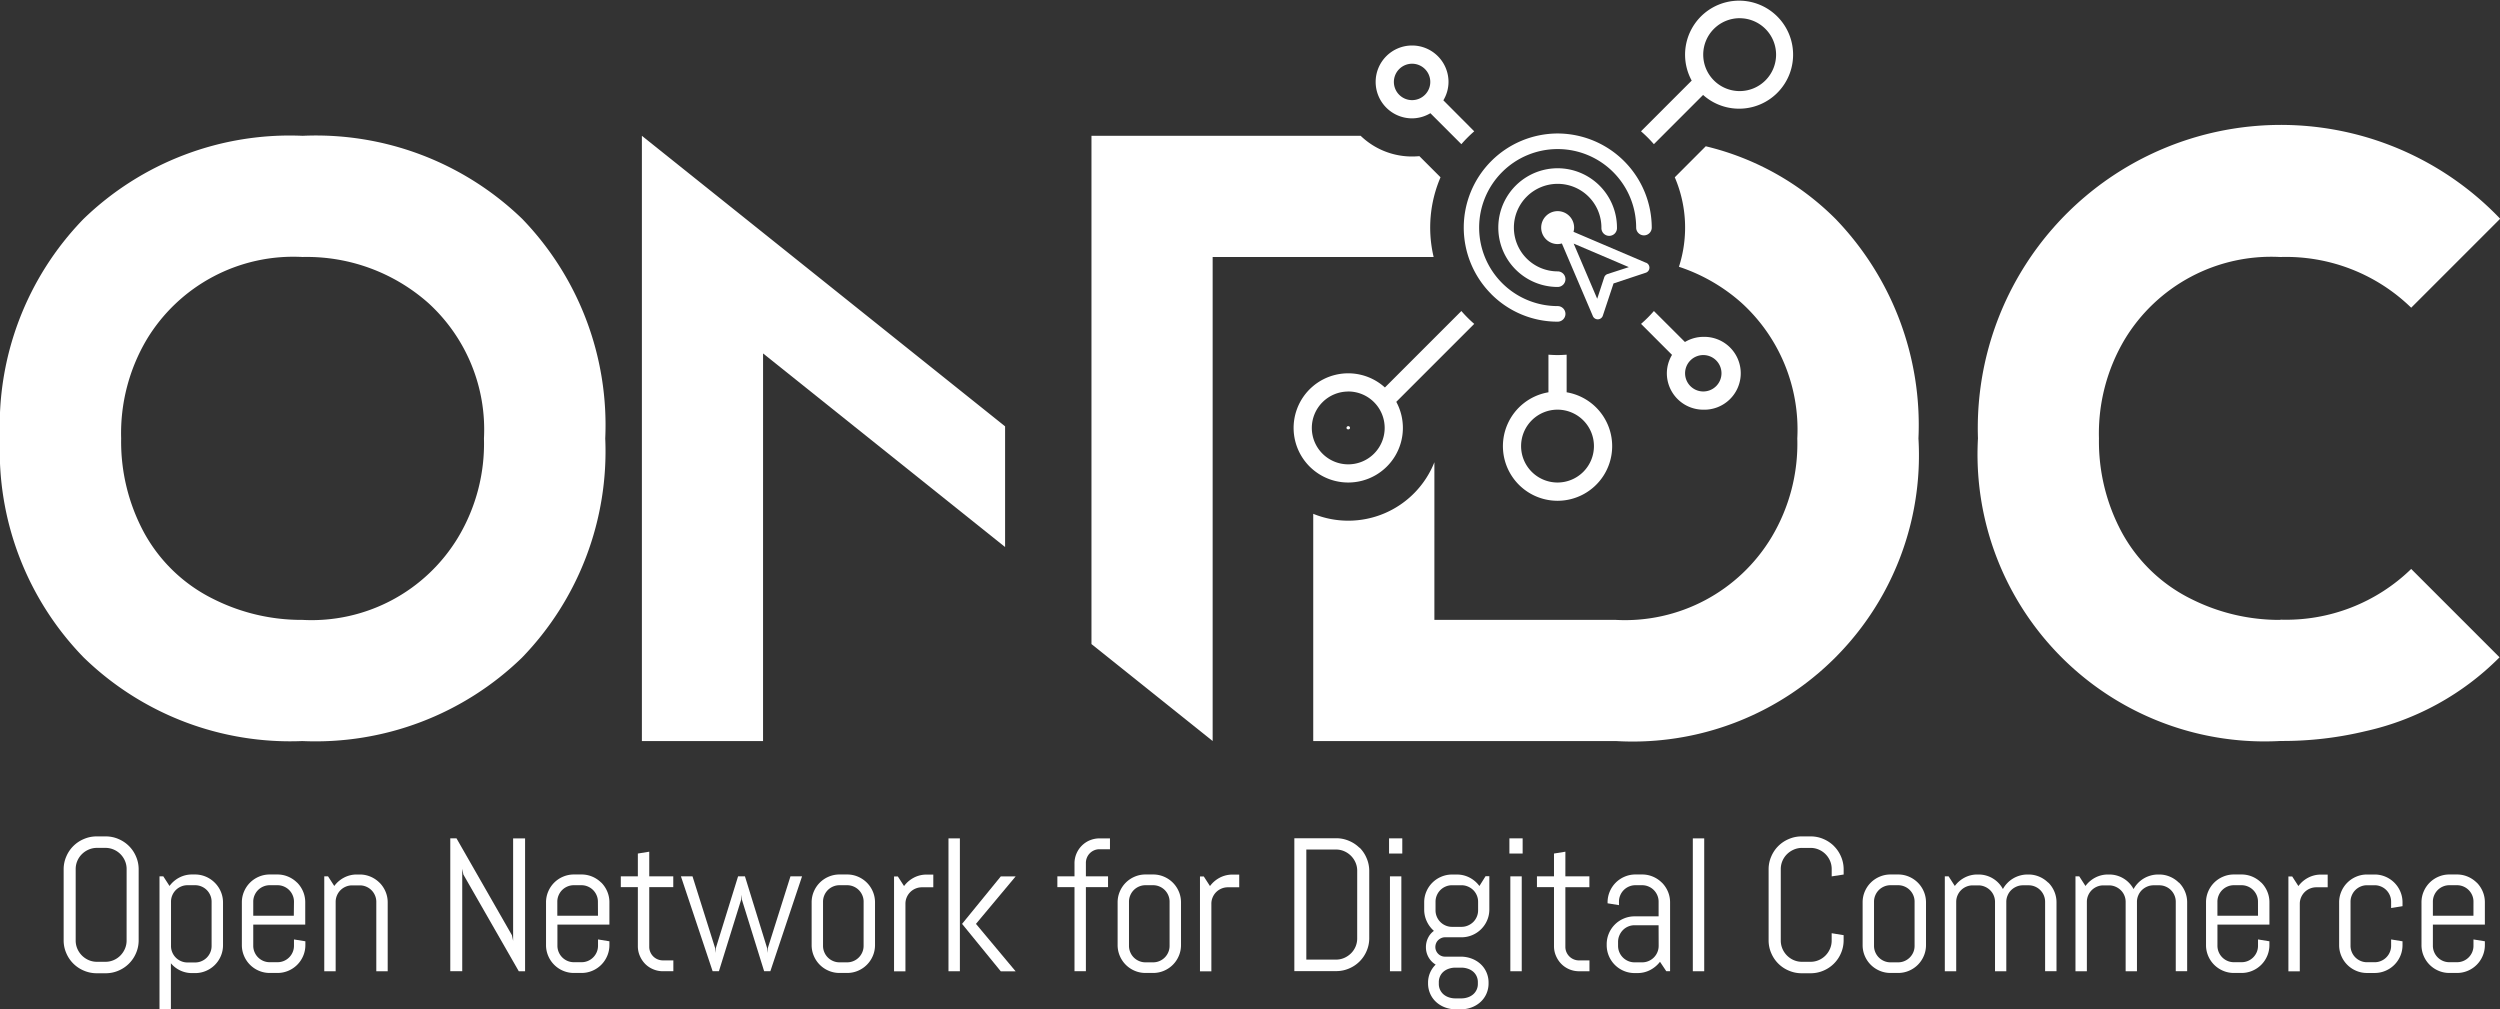 <?xml version="1.0" encoding="UTF-8"?> <svg xmlns="http://www.w3.org/2000/svg" xmlns:xlink="http://www.w3.org/1999/xlink" width="93.681" height="37.819" viewBox="0 0 93.681 37.819"><rect x="0" y="0" width="93.681" height="37.819" fill="#333333" stroke="none"/><defs><clipPath id="clip-path"><rect id="Rectangle_58482" data-name="Rectangle 58482" width="93.681" height="37.819" fill="none"></rect></clipPath></defs><g id="Group_168482" data-name="Group 168482" transform="translate(-422 -432)"><g id="Group_168481" data-name="Group 168481" transform="translate(422 432)"><g id="Group_168480" data-name="Group 168480" transform="translate(0 0)" clip-path="url(#clip-path)"><path id="Path_161873" data-name="Path 161873" d="M21.019,244.069a1.236,1.236,0,0,0-.389-.262,1.192,1.192,0,0,0-.476-.1H19.8a1.2,1.2,0,0,0-.477.1,1.223,1.223,0,0,0-.653.651,1.193,1.193,0,0,0-.1.476v2.674a1.192,1.192,0,0,0,.1.476,1.224,1.224,0,0,0,.653.651,1.209,1.209,0,0,0,.477.1h.354a1.2,1.2,0,0,0,.476-.1,1.227,1.227,0,0,0,.651-.651,1.192,1.192,0,0,0,.1-.476v-2.674a1.193,1.193,0,0,0-.1-.476,1.234,1.234,0,0,0-.262-.389m-.09,3.538a.773.773,0,0,1-.063.311.827.827,0,0,1-.17.253.791.791,0,0,1-.252.172.772.772,0,0,1-.311.063h-.313a.772.772,0,0,1-.311-.063.813.813,0,0,1-.425-.425.773.773,0,0,1-.063-.311v-2.674a.772.772,0,0,1,.063-.311.793.793,0,0,1,.172-.252.824.824,0,0,1,.254-.17.772.772,0,0,1,.311-.063h.313a.772.772,0,0,1,.311.063.8.8,0,0,1,.422.422.772.772,0,0,1,.063.311Z" transform="translate(-16.185 -212.365)" fill="#fff"></path><path id="Path_161874" data-name="Path 161874" d="M48.533,255.086a1.049,1.049,0,0,0-.333-.224,1.022,1.022,0,0,0-.406-.082h-.108a1.014,1.014,0,0,0-.481.116,1.065,1.065,0,0,0-.366.314l-.233-.361h-.142v4.98h.427v-1.722a1.025,1.025,0,0,0,.8.368h.108a1.022,1.022,0,0,0,.406-.082,1.042,1.042,0,0,0,.557-.557,1.022,1.022,0,0,0,.082-.406v-1.6a1.023,1.023,0,0,0-.082-.406,1.047,1.047,0,0,0-.224-.333m-.122,2.368a.6.6,0,0,1-.049.241.616.616,0,0,1-.328.328.6.6,0,0,1-.241.049h-.285a.6.6,0,0,1-.241-.049.616.616,0,0,1-.328-.328.6.6,0,0,1-.049-.241V255.8a.6.6,0,0,1,.049-.241.615.615,0,0,1,.328-.328.6.6,0,0,1,.241-.049h.285a.6.6,0,0,1,.241.049.615.615,0,0,1,.328.328.6.6,0,0,1,.049.241Z" transform="translate(-40.487 -222.011)" fill="#fff"></path><path id="Path_161875" data-name="Path 161875" d="M72.535,255.086a1.049,1.049,0,0,0-.333-.224,1.025,1.025,0,0,0-.406-.082H71.51a1.025,1.025,0,0,0-.406.082,1.043,1.043,0,0,0-.557.557,1.023,1.023,0,0,0-.082.406v1.6a1.024,1.024,0,0,0,.082.406,1.043,1.043,0,0,0,.557.557,1.025,1.025,0,0,0,.406.082H71.8a1.024,1.024,0,0,0,.406-.082,1.042,1.042,0,0,0,.557-.557,1.023,1.023,0,0,0,.082-.406v-.142l-.427-.069v.236a.6.6,0,0,1-.049.241.616.616,0,0,1-.328.328.606.606,0,0,1-.241.048H71.51a.606.606,0,0,1-.241-.048.616.616,0,0,1-.328-.328.6.6,0,0,1-.049-.241v-.792H72.84v-.837a1.023,1.023,0,0,0-.082-.406,1.049,1.049,0,0,0-.224-.333m-.122,1.243H70.892V255.8a.6.6,0,0,1,.049-.241.616.616,0,0,1,.328-.328.6.6,0,0,1,.241-.049H71.8a.6.6,0,0,1,.241.049.616.616,0,0,1,.328.328.6.6,0,0,1,.049.241Z" transform="translate(-61.402 -222.011)" fill="#fff"></path><path id="Path_161876" data-name="Path 161876" d="M96.537,255.086a1.049,1.049,0,0,0-.333-.224,1.023,1.023,0,0,0-.406-.082h-.108a1.015,1.015,0,0,0-.481.116,1.066,1.066,0,0,0-.366.314l-.233-.361h-.142v3.556h.427v-2.6a.6.6,0,0,1,.049-.241.615.615,0,0,1,.328-.328.6.6,0,0,1,.241-.049H95.8a.6.6,0,0,1,.241.049.615.615,0,0,1,.328.328.6.6,0,0,1,.049.241v2.6h.427v-2.58a1.023,1.023,0,0,0-.082-.406,1.051,1.051,0,0,0-.224-.333" transform="translate(-82.317 -222.01)" fill="#fff"></path><path id="Path_161877" data-name="Path 161877" d="M133.54,248.091l-.045-.212-2.077-3.629h-.233v4.979h.448V245.39l.042.215,2.077,3.625h.236v-4.979h-.448Z" transform="translate(-114.312 -212.835)" fill="#fff"></path><path id="Path_161878" data-name="Path 161878" d="M161.146,255.086a1.049,1.049,0,0,0-.333-.224,1.025,1.025,0,0,0-.406-.082h-.285a1.026,1.026,0,0,0-.406.082,1.043,1.043,0,0,0-.557.557,1.023,1.023,0,0,0-.082.406v1.6a1.023,1.023,0,0,0,.082.406,1.043,1.043,0,0,0,.557.557,1.025,1.025,0,0,0,.406.082h.285a1.024,1.024,0,0,0,.406-.082,1.042,1.042,0,0,0,.557-.557,1.023,1.023,0,0,0,.082-.406v-.142l-.427-.069v.236a.6.6,0,0,1-.049.241.616.616,0,0,1-.328.328.606.606,0,0,1-.241.048h-.285a.606.606,0,0,1-.241-.048.616.616,0,0,1-.328-.328.6.6,0,0,1-.049-.241v-.792h1.948v-.837a1.023,1.023,0,0,0-.082-.406,1.049,1.049,0,0,0-.224-.333m-.122,1.243H159.5V255.8a.6.6,0,0,1,.049-.241.616.616,0,0,1,.328-.328.6.6,0,0,1,.241-.049h.285a.6.6,0,0,1,.241.049.616.616,0,0,1,.328.328.6.6,0,0,1,.049.241Z" transform="translate(-138.616 -222.011)" fill="#fff"></path><path id="Path_161879" data-name="Path 161879" d="M181.93,248.138l-.427.069v.854h-.639v.406h.639v2.212a.9.9,0,0,0,.075.365.985.985,0,0,0,.2.3.917.917,0,0,0,.3.2.927.927,0,0,0,.366.073h.389v-.406h-.389a.511.511,0,0,1-.474-.311.494.494,0,0,1-.04-.2v-2.233h.9v-.406h-.9Z" transform="translate(-157.601 -216.223)" fill="#fff"></path><path id="Path_161880" data-name="Path 161880" d="M201.644,258.007l-.014.184-.014-.184-.83-2.688h-.257l-.833,2.688-.014.184-.014-.184-.847-2.688h-.434l1.188,3.556h.236l.833-2.681.014-.184.014.184.833,2.681h.233l1.188-3.556h-.434Z" transform="translate(-172.871 -222.481)" fill="#fff"></path><path id="Path_161881" data-name="Path 161881" d="M238.524,255.086a1.049,1.049,0,0,0-.333-.224,1.022,1.022,0,0,0-.406-.082H237.5a1.023,1.023,0,0,0-.406.082,1.043,1.043,0,0,0-.557.557,1.023,1.023,0,0,0-.082.406v1.6a1.022,1.022,0,0,0,.082.406,1.043,1.043,0,0,0,.557.557,1.023,1.023,0,0,0,.406.082h.285a1.021,1.021,0,0,0,.406-.082,1.042,1.042,0,0,0,.557-.557,1.022,1.022,0,0,0,.082-.406v-1.6a1.023,1.023,0,0,0-.082-.406,1.047,1.047,0,0,0-.224-.333m-.122,2.368a.6.6,0,0,1-.049.241.616.616,0,0,1-.328.328.6.6,0,0,1-.241.049H237.5a.6.6,0,0,1-.241-.049.616.616,0,0,1-.328-.328.6.6,0,0,1-.049-.241V255.8a.6.6,0,0,1,.049-.241.615.615,0,0,1,.328-.328.6.6,0,0,1,.241-.049h.285a.6.6,0,0,1,.241.049.615.615,0,0,1,.328.328.6.6,0,0,1,.049.241Z" transform="translate(-206.041 -222.011)" fill="#fff"></path><path id="Path_161882" data-name="Path 161882" d="M261.2,254.9a1.066,1.066,0,0,0-.366.314l-.233-.361h-.142v3.556h.427v-2.531a.6.6,0,0,1,.048-.241.616.616,0,0,1,.328-.328.606.606,0,0,1,.241-.049h.427v-.476h-.25a1.016,1.016,0,0,0-.481.116" transform="translate(-226.957 -222.011)" fill="#fff"></path><path id="Path_161883" data-name="Path 161883" d="M281.752,255.32,280.3,257.1l1.451,1.778h.556l-1.486-1.778,1.486-1.778Z" transform="translate(-244.249 -222.48)" fill="#fff"></path><rect id="Rectangle_58476" data-name="Rectangle 58476" width="0.427" height="4.979" transform="translate(35.542 31.416)" fill="#fff"></rect><path id="Path_161884" data-name="Path 161884" d="M309.272,244.324a.939.939,0,0,0-.5.5.927.927,0,0,0-.073.366v.483h-.642v.406h.642v3.15h.427v-3.15h.83v-.406h-.83v-.5a.513.513,0,0,1,.149-.365.515.515,0,0,1,.161-.109.5.5,0,0,1,.2-.04h.392v-.406h-.392a.915.915,0,0,0-.365.073" transform="translate(-268.435 -212.836)" fill="#fff"></path><path id="Path_161885" data-name="Path 161885" d="M327.675,255.086a1.05,1.05,0,0,0-.333-.224,1.022,1.022,0,0,0-.406-.082h-.285a1.023,1.023,0,0,0-.406.082,1.043,1.043,0,0,0-.557.557,1.023,1.023,0,0,0-.082.406v1.6a1.022,1.022,0,0,0,.082.406,1.043,1.043,0,0,0,.557.557,1.022,1.022,0,0,0,.406.082h.285a1.021,1.021,0,0,0,.406-.082,1.041,1.041,0,0,0,.557-.557,1.022,1.022,0,0,0,.082-.406v-1.6a1.023,1.023,0,0,0-.082-.406,1.048,1.048,0,0,0-.224-.333m-.122,2.368a.6.6,0,0,1-.049.241.616.616,0,0,1-.328.328.6.6,0,0,1-.241.049h-.285a.6.6,0,0,1-.241-.049.615.615,0,0,1-.328-.328.6.6,0,0,1-.049-.241V255.8a.6.6,0,0,1,.049-.241.614.614,0,0,1,.328-.328.6.6,0,0,1,.241-.049h.285a.6.6,0,0,1,.241.049.615.615,0,0,1,.328.328.6.6,0,0,1,.049.241Z" transform="translate(-283.726 -222.011)" fill="#fff"></path><path id="Path_161886" data-name="Path 161886" d="M350.349,254.9a1.065,1.065,0,0,0-.366.314l-.233-.361h-.142v3.556h.427v-2.531a.6.6,0,0,1,.048-.241.616.616,0,0,1,.328-.328.606.606,0,0,1,.241-.049h.427v-.476h-.25a1.015,1.015,0,0,0-.481.116" transform="translate(-304.642 -222.011)" fill="#fff"></path><path id="Path_161887" data-name="Path 161887" d="M379.539,244.609a1.227,1.227,0,0,0-.391-.262,1.205,1.205,0,0,0-.478-.1h-1.576v4.979h1.576a1.205,1.205,0,0,0,.478-.1,1.223,1.223,0,0,0,.653-.651,1.191,1.191,0,0,0,.1-.476v-2.531a1.205,1.205,0,0,0-.1-.478,1.224,1.224,0,0,0-.262-.391m-.09,3.4a.774.774,0,0,1-.062.311.789.789,0,0,1-.172.252.826.826,0,0,1-.253.17.772.772,0,0,1-.311.063h-1.108v-4.125h1.108a.772.772,0,0,1,.311.063.813.813,0,0,1,.425.425.773.773,0,0,1,.063.311Z" transform="translate(-328.592 -212.836)" fill="#fff"></path><rect id="Rectangle_58477" data-name="Rectangle 58477" width="0.427" height="3.556" transform="translate(52.085 32.839)" fill="#fff"></rect><rect id="Rectangle_58478" data-name="Rectangle 58478" width="0.496" height="0.569" transform="translate(52.051 31.415)" fill="#fff"></rect><path id="Path_161888" data-name="Path 161888" d="M416.99,255.211a1.065,1.065,0,0,0-.366-.314,1.015,1.015,0,0,0-.481-.116h-.177a1.021,1.021,0,0,0-.406.082,1.044,1.044,0,0,0-.558.557,1.025,1.025,0,0,0-.081.406v.267a1.032,1.032,0,0,0,.1.448,1.069,1.069,0,0,0,.264.351.7.7,0,0,0-.219.262.776.776,0,0,0-.08.349.755.755,0,0,0,.365.653.951.951,0,0,0-.208.3.937.937,0,0,0-.077.382v.014a.95.95,0,0,0,.082.4.923.923,0,0,0,.224.309,1.027,1.027,0,0,0,.333.2,1.153,1.153,0,0,0,.406.071h.177a1.153,1.153,0,0,0,.406-.071,1.027,1.027,0,0,0,.333-.2.923.923,0,0,0,.224-.309.95.95,0,0,0,.082-.4v-.014a.949.949,0,0,0-.082-.4.921.921,0,0,0-.224-.309,1.032,1.032,0,0,0-.333-.2,1.157,1.157,0,0,0-.406-.071H415.7a.355.355,0,0,1-.139-.028.365.365,0,0,1-.194-.194.353.353,0,0,1-.028-.139.366.366,0,0,1,.028-.141.334.334,0,0,1,.078-.116.4.4,0,0,1,.116-.078.336.336,0,0,1,.139-.03h.618a1.024,1.024,0,0,0,.406-.082,1.044,1.044,0,0,0,.557-.557,1.021,1.021,0,0,0,.081-.406v-1.243h-.142Zm-1.521,3.608a.531.531,0,0,1,.049-.231.5.5,0,0,1,.132-.172.605.605,0,0,1,.2-.108.745.745,0,0,1,.241-.038h.219a.746.746,0,0,1,.241.038.6.6,0,0,1,.2.108.5.5,0,0,1,.132.172.532.532,0,0,1,.049.231v.056a.51.51,0,0,1-.181.4.591.591,0,0,1-.2.109.749.749,0,0,1-.241.038h-.219a.748.748,0,0,1-.241-.038.593.593,0,0,1-.2-.109.511.511,0,0,1-.181-.4Zm1.472-2.7a.6.6,0,0,1-.048.241.613.613,0,0,1-.134.2.645.645,0,0,1-.2.132.6.6,0,0,1-.241.049h-.354a.6.6,0,0,1-.241-.049.616.616,0,0,1-.328-.328.6.6,0,0,1-.049-.241V255.8a.6.6,0,0,1,.049-.241.616.616,0,0,1,.328-.328.6.6,0,0,1,.241-.049h.354a.6.6,0,0,1,.241.049.647.647,0,0,1,.2.132.613.613,0,0,1,.134.2.606.606,0,0,1,.048.241Z" transform="translate(-361.553 -222.01)" fill="#fff"></path><rect id="Rectangle_58479" data-name="Rectangle 58479" width="0.496" height="0.569" transform="translate(56.561 31.415)" fill="#fff"></rect><rect id="Rectangle_58480" data-name="Rectangle 58480" width="0.427" height="3.556" transform="translate(56.596 32.839)" fill="#fff"></rect><path id="Path_161889" data-name="Path 161889" d="M448.844,248.138l-.427.069v.854h-.639v.406h.639v2.212a.9.9,0,0,0,.075.365.981.981,0,0,0,.2.3.931.931,0,0,0,.665.274h.389v-.406h-.389a.512.512,0,0,1-.474-.311.494.494,0,0,1-.04-.2v-2.233h.9v-.406h-.9Z" transform="translate(-390.185 -216.223)" fill="#fff"></path><path id="Path_161890" data-name="Path 161890" d="M470.151,255.086a1.051,1.051,0,0,0-.333-.224,1.022,1.022,0,0,0-.406-.082h-.25a1.023,1.023,0,0,0-.406.082,1.042,1.042,0,0,0-.557.557,1.02,1.02,0,0,0-.082.406v.035l.427.069V255.8a.6.6,0,0,1,.048-.241.614.614,0,0,1,.328-.328.6.6,0,0,1,.241-.049h.25a.6.6,0,0,1,.241.049.615.615,0,0,1,.328.328.6.6,0,0,1,.049.241v.549h-.9a1.022,1.022,0,0,0-.406.082,1.042,1.042,0,0,0-.557.557,1.023,1.023,0,0,0-.082.406v.035a1.023,1.023,0,0,0,.082.406,1.042,1.042,0,0,0,.557.557,1.021,1.021,0,0,0,.406.082h.108a1.006,1.006,0,0,0,.479-.116,1.1,1.1,0,0,0,.365-.307l.236.354h.142v-2.58a1.024,1.024,0,0,0-.082-.406,1.048,1.048,0,0,0-.224-.333m-.122,2.368a.6.6,0,0,1-.049.241.616.616,0,0,1-.328.328.6.6,0,0,1-.241.049h-.285a.6.6,0,0,1-.241-.049.617.617,0,0,1-.328-.328.6.6,0,0,1-.049-.241v-.149a.6.6,0,0,1,.049-.241.643.643,0,0,1,.132-.2.609.609,0,0,1,.437-.182h.9Z" transform="translate(-407.877 -222.011)" fill="#fff"></path><rect id="Rectangle_58481" data-name="Rectangle 58481" width="0.427" height="4.979" transform="translate(63.434 31.416)" fill="#fff"></rect><path id="Path_161891" data-name="Path 161891" d="M517.747,244.068a1.236,1.236,0,0,0-.389-.262,1.192,1.192,0,0,0-.476-.1h-.354a1.2,1.2,0,0,0-.477.1,1.221,1.221,0,0,0-.653.651,1.193,1.193,0,0,0-.1.476v2.674a1.193,1.193,0,0,0,.1.476,1.221,1.221,0,0,0,.653.651,1.207,1.207,0,0,0,.477.1h.354a1.2,1.2,0,0,0,.476-.1,1.226,1.226,0,0,0,.651-.651,1.192,1.192,0,0,0,.1-.476v-.2l-.448-.073v.271a.77.77,0,0,1-.062.311.825.825,0,0,1-.17.254.792.792,0,0,1-.252.172.772.772,0,0,1-.311.063h-.313a.773.773,0,0,1-.311-.062.81.81,0,0,1-.425-.425.77.77,0,0,1-.063-.311v-2.674a.771.771,0,0,1,.063-.311.791.791,0,0,1,.172-.252.828.828,0,0,1,.254-.17.772.772,0,0,1,.311-.063h.313a.772.772,0,0,1,.311.063.8.8,0,0,1,.422.422.77.77,0,0,1,.062.311v.271l.448-.069v-.2a1.192,1.192,0,0,0-.1-.476,1.232,1.232,0,0,0-.262-.389" transform="translate(-449.024 -212.364)" fill="#fff"></path><path id="Path_161892" data-name="Path 161892" d="M544.7,255.086a1.051,1.051,0,0,0-.333-.224,1.022,1.022,0,0,0-.406-.082h-.285a1.021,1.021,0,0,0-.406.082,1.044,1.044,0,0,0-.558.557,1.026,1.026,0,0,0-.081.406v1.6a1.025,1.025,0,0,0,.081.406,1.043,1.043,0,0,0,.558.557,1.021,1.021,0,0,0,.406.082h.285a1.022,1.022,0,0,0,.406-.082,1.042,1.042,0,0,0,.557-.557,1.023,1.023,0,0,0,.082-.406v-1.6a1.024,1.024,0,0,0-.082-.406,1.046,1.046,0,0,0-.224-.333m-.122,2.368a.6.6,0,0,1-.048.241.617.617,0,0,1-.328.328.6.6,0,0,1-.241.049h-.285a.6.6,0,0,1-.241-.049.617.617,0,0,1-.328-.328.6.6,0,0,1-.049-.241V255.8a.6.6,0,0,1,.049-.241.616.616,0,0,1,.328-.328.6.6,0,0,1,.241-.049h.285a.6.6,0,0,1,.241.049.616.616,0,0,1,.328.328.6.6,0,0,1,.048.241Z" transform="translate(-472.834 -222.011)" fill="#fff"></path><path id="Path_161893" data-name="Path 161893" d="M570.5,255.086a1.051,1.051,0,0,0-.333-.224,1.023,1.023,0,0,0-.406-.082h-.035a1.032,1.032,0,0,0-.288.04,1.045,1.045,0,0,0-.472.283,1.012,1.012,0,0,0-.163.222,1.032,1.032,0,0,0-.92-.545h-.035a1.015,1.015,0,0,0-.481.116,1.066,1.066,0,0,0-.366.314l-.233-.361h-.142v3.556h.427v-2.6a.6.6,0,0,1,.049-.241.614.614,0,0,1,.328-.328.6.6,0,0,1,.241-.049h.212a.6.6,0,0,1,.241.049.644.644,0,0,1,.2.132.611.611,0,0,1,.183.438v2.6h.423v-2.6a.6.6,0,0,1,.049-.241.61.61,0,0,1,.134-.2.646.646,0,0,1,.2-.132.6.6,0,0,1,.241-.049h.212a.6.6,0,0,1,.241.049.615.615,0,0,1,.328.328.606.606,0,0,1,.049.241v2.6h.427v-2.58a1.022,1.022,0,0,0-.082-.406,1.049,1.049,0,0,0-.224-.333" transform="translate(-493.749 -222.01)" fill="#fff"></path><path id="Path_161894" data-name="Path 161894" d="M608.544,255.086a1.051,1.051,0,0,0-.333-.224,1.023,1.023,0,0,0-.406-.082h-.035a1.032,1.032,0,0,0-.288.04,1.045,1.045,0,0,0-.472.283,1.012,1.012,0,0,0-.163.222,1.031,1.031,0,0,0-.92-.545h-.035a1.015,1.015,0,0,0-.481.116,1.067,1.067,0,0,0-.366.314l-.233-.361h-.142v3.556h.427v-2.6a.6.6,0,0,1,.049-.241.614.614,0,0,1,.328-.328.6.6,0,0,1,.241-.049h.212a.6.6,0,0,1,.241.049.645.645,0,0,1,.2.132.61.61,0,0,1,.182.438v2.6h.424v-2.6a.6.6,0,0,1,.049-.241.61.61,0,0,1,.134-.2.646.646,0,0,1,.2-.132.6.6,0,0,1,.241-.049h.212a.6.6,0,0,1,.241.049.614.614,0,0,1,.328.328.606.606,0,0,1,.049.241v2.6h.427v-2.58a1.023,1.023,0,0,0-.082-.406,1.049,1.049,0,0,0-.224-.333" transform="translate(-526.897 -222.01)" fill="#fff"></path><path id="Path_161895" data-name="Path 161895" d="M644.779,255.086a1.05,1.05,0,0,0-.333-.224,1.025,1.025,0,0,0-.406-.082h-.285a1.023,1.023,0,0,0-.406.082,1.042,1.042,0,0,0-.558.557,1.026,1.026,0,0,0-.081.406v1.6a1.026,1.026,0,0,0,.081.406,1.042,1.042,0,0,0,.558.557,1.022,1.022,0,0,0,.406.082h.285a1.024,1.024,0,0,0,.406-.082,1.042,1.042,0,0,0,.557-.557,1.023,1.023,0,0,0,.082-.406v-.142l-.427-.069v.236a.6.6,0,0,1-.048.241.618.618,0,0,1-.328.328.606.606,0,0,1-.241.048h-.285a.606.606,0,0,1-.241-.048.617.617,0,0,1-.328-.328.6.6,0,0,1-.049-.241v-.792h1.948v-.837a1.023,1.023,0,0,0-.082-.406,1.048,1.048,0,0,0-.224-.333m-.122,1.243h-1.521V255.8a.6.6,0,0,1,.049-.241.617.617,0,0,1,.328-.328.6.6,0,0,1,.241-.049h.285a.6.6,0,0,1,.241.049.617.617,0,0,1,.328.328.6.6,0,0,1,.048.241Z" transform="translate(-560.045 -222.011)" fill="#fff"></path><path id="Path_161896" data-name="Path 161896" d="M667.453,254.9a1.066,1.066,0,0,0-.366.314l-.233-.361h-.142v3.556h.427v-2.531a.6.6,0,0,1,.049-.241.616.616,0,0,1,.328-.328.606.606,0,0,1,.241-.049h.427v-.476h-.25a1.016,1.016,0,0,0-.481.116" transform="translate(-580.96 -222.011)" fill="#fff"></path><path id="Path_161897" data-name="Path 161897" d="M683.55,255.086a1.052,1.052,0,0,0-.333-.224,1.023,1.023,0,0,0-.406-.082h-.285a1.022,1.022,0,0,0-.406.082,1.043,1.043,0,0,0-.557.557,1.022,1.022,0,0,0-.082.406v1.6a1.023,1.023,0,0,0,.082.406,1.043,1.043,0,0,0,.557.557,1.022,1.022,0,0,0,.406.082h.285a1.023,1.023,0,0,0,.406-.082,1.042,1.042,0,0,0,.557-.557,1.023,1.023,0,0,0,.082-.406v-.142l-.427-.07v.236a.6.6,0,0,1-.049.241.615.615,0,0,1-.328.328.6.6,0,0,1-.241.049h-.285a.6.6,0,0,1-.241-.049.615.615,0,0,1-.328-.328.6.6,0,0,1-.049-.241V255.8a.6.6,0,0,1,.049-.241.614.614,0,0,1,.328-.328.6.6,0,0,1,.241-.049h.285a.6.6,0,0,1,.241.049.614.614,0,0,1,.328.328.6.6,0,0,1,.049.241v.236l.427-.069v-.142a1.022,1.022,0,0,0-.082-.406,1.049,1.049,0,0,0-.224-.333" transform="translate(-593.828 -222.01)" fill="#fff"></path><path id="Path_161898" data-name="Path 161898" d="M707.552,255.086a1.05,1.05,0,0,0-.333-.224,1.024,1.024,0,0,0-.406-.082h-.285a1.023,1.023,0,0,0-.406.082,1.043,1.043,0,0,0-.557.557,1.023,1.023,0,0,0-.082.406v1.6a1.024,1.024,0,0,0,.082.406,1.043,1.043,0,0,0,.557.557,1.022,1.022,0,0,0,.406.082h.285a1.024,1.024,0,0,0,.406-.082,1.042,1.042,0,0,0,.557-.557,1.023,1.023,0,0,0,.082-.406v-.142l-.427-.069v.236a.6.6,0,0,1-.048.241.617.617,0,0,1-.328.328.606.606,0,0,1-.241.048h-.285a.606.606,0,0,1-.242-.048.617.617,0,0,1-.328-.328.6.6,0,0,1-.049-.241v-.792h1.948v-.837a1.023,1.023,0,0,0-.082-.406,1.049,1.049,0,0,0-.224-.333m-.122,1.243H705.91V255.8a.6.6,0,0,1,.049-.241.617.617,0,0,1,.328-.328.6.6,0,0,1,.242-.049h.285a.6.6,0,0,1,.241.049.617.617,0,0,1,.328.328.6.6,0,0,1,.048.241Z" transform="translate(-614.744 -222.011)" fill="#fff"></path><path id="Path_161899" data-name="Path 161899" d="M11.34,62.251a11.109,11.109,0,0,0,8.217-3.123A11.112,11.112,0,0,0,22.68,50.91a11.122,11.122,0,0,0-3.112-8.228,11.12,11.12,0,0,0-8.228-3.112,11.11,11.11,0,0,0-8.218,3.123A11.108,11.108,0,0,0,0,50.91a11.1,11.1,0,0,0,3.134,8.206,11.1,11.1,0,0,0,8.206,3.134M5.5,47.2a6.414,6.414,0,0,1,5.836-3.089,6.865,6.865,0,0,1,4.717,1.727,6.415,6.415,0,0,1,2.082,5.072,6.831,6.831,0,0,1-.964,3.7,6.407,6.407,0,0,1-5.835,3.1,7.337,7.337,0,0,1-3.322-.774A5.96,5.96,0,0,1,5.4,54.443,7.176,7.176,0,0,1,4.54,50.91,6.888,6.888,0,0,1,5.5,47.2" transform="translate(0 -34.481)" fill="#fff"></path><path id="Path_161900" data-name="Path 161900" d="M191.551,47.726l9.069,7.255V50.458L187.01,39.571v22.68h4.54Z" transform="translate(-162.957 -34.482)" fill="#fff"></path><path id="Path_161901" data-name="Path 161901" d="M322.536,44.111h8.281a4.776,4.776,0,0,1,.258-2.986l-.793-.793a2.777,2.777,0,0,1-2.2-.762H317.995V58.616l4.541,3.633Z" transform="translate(-277.095 -34.481)" fill="#fff"></path><path id="Path_161902" data-name="Path 161902" d="M587.556,57.71a7.342,7.342,0,0,1-3.322-.774,5.966,5.966,0,0,1-2.613-2.492,7.183,7.183,0,0,1-.864-3.533,6.893,6.893,0,0,1,.964-3.71,6.415,6.415,0,0,1,5.836-3.089,6.719,6.719,0,0,1,4.9,1.9l3.334-3.334a11.358,11.358,0,0,0-19.568,8.228,10.757,10.757,0,0,0,11.339,11.341,13.269,13.269,0,0,0,3.178-.366,10.194,10.194,0,0,0,5.028-2.769l-3.311-3.311a6.719,6.719,0,0,1-4.9,1.9" transform="translate(-502.104 -34.481)" fill="#fff"></path><path id="Path_161903" data-name="Path 161903" d="M392.426,124.216a.065.065,0,1,0-.131,0c0,.074.13.075.131,0" transform="translate(-341.838 -108.182)" fill="#fff"></path><path id="Path_161904" data-name="Path 161904" d="M396.157,43.786a4.783,4.783,0,0,1,.156,3.353,6.67,6.67,0,0,1,2.354,1.36,6.418,6.418,0,0,1,2.081,5.072,6.826,6.826,0,0,1-.964,3.7,6.406,6.406,0,0,1-5.835,3.1h-6.8V54.463a3.473,3.473,0,0,1-4.54,1.933v8.515h11.34a10.726,10.726,0,0,0,11.339-11.341,11.126,11.126,0,0,0-3.11-8.228,10.251,10.251,0,0,0-4.86-2.719Z" transform="translate(-333.399 -37.142)" fill="#fff"></path><path id="Path_161905" data-name="Path 161905" d="M452.943,63.453l-2.719-1.16a.61.61,0,0,0,.023-.158.617.617,0,1,0-.617.617.609.609,0,0,0,.158-.023l1.16,2.719a.2.2,0,0,0,.376-.016l.4-1.205,1.205-.4a.2.2,0,0,0,.016-.376m-1.443.423a.2.2,0,0,0-.128.128l-.262.8-.882-2.068,2.068.882Z" transform="translate(-391.261 -53.606)" fill="#fff"></path><path id="Path_161906" data-name="Path 161906" d="M438.745,49.022a2.224,2.224,0,1,0,0,4.448.292.292,0,1,0,0-.584,1.64,1.64,0,1,1,1.64-1.64.292.292,0,1,0,.583,0,2.226,2.226,0,0,0-2.224-2.224" transform="translate(-380.376 -42.717)" fill="#fff"></path><path id="Path_161907" data-name="Path 161907" d="M427.475,44.914a3.5,3.5,0,0,0,2.49,1.035.292.292,0,0,0,0-.584,2.942,2.942,0,1,1,2.942-2.942.292.292,0,0,0,.584,0,3.536,3.536,0,0,0-3.525-3.526h0a3.526,3.526,0,0,0-2.49,6.016" transform="translate(-371.596 -33.895)" fill="#fff"></path><path id="Path_161908" data-name="Path 161908" d="M480.452,94.315a1.365,1.365,0,1,0,0-2.729,1.346,1.346,0,0,0-.689.193L478.6,90.618a4.785,4.785,0,0,1-.482.482l1.161,1.161a1.346,1.346,0,0,0-.194.689,1.366,1.366,0,0,0,1.365,1.365m0-2.047a.682.682,0,1,1-.682.682.683.683,0,0,1,.682-.682" transform="translate(-416.624 -78.963)" fill="#fff"></path><path id="Path_161909" data-name="Path 161909" d="M478.6,5.4l1.841-1.842a2.024,2.024,0,1,0-.427-.538l-1.9,1.9a4.815,4.815,0,0,1,.483.483m3.214-4.72a1.365,1.365,0,1,1-1.365,1.365A1.366,1.366,0,0,1,481.814.682" transform="translate(-416.622)" fill="#fff"></path><path id="Path_161910" data-name="Path 161910" d="M402.125,15.991a1.347,1.347,0,0,0,.689-.193l1.161,1.161a4.805,4.805,0,0,1,.482-.482L403.3,15.315a1.347,1.347,0,0,0,.193-.689,1.365,1.365,0,1,0-1.365,1.365m0-2.047a.682.682,0,1,1-.682.682.683.683,0,0,1,.682-.682" transform="translate(-349.214 -11.556)" fill="#fff"></path><path id="Path_161911" data-name="Path 161911" d="M378.935,97.044a2.047,2.047,0,0,0,1.8-3.023l2.921-2.921a4.8,4.8,0,0,1-.482-.482l-2.865,2.865a2.046,2.046,0,1,0-1.373,3.561m0-3.411A1.365,1.365,0,1,1,377.57,95a1.366,1.366,0,0,1,1.365-1.365" transform="translate(-328.413 -78.963)" fill="#fff"></path><path id="Path_161912" data-name="Path 161912" d="M439.6,103.339v1.409a2.047,2.047,0,1,0,.682,0v-1.409c-.113.008-.227.014-.341.014s-.228-.006-.341-.014m1.705,3.425a1.365,1.365,0,1,1-1.365-1.365,1.366,1.366,0,0,1,1.365,1.365" transform="translate(-381.576 -90.048)" fill="#fff"></path></g></g></g></svg> 